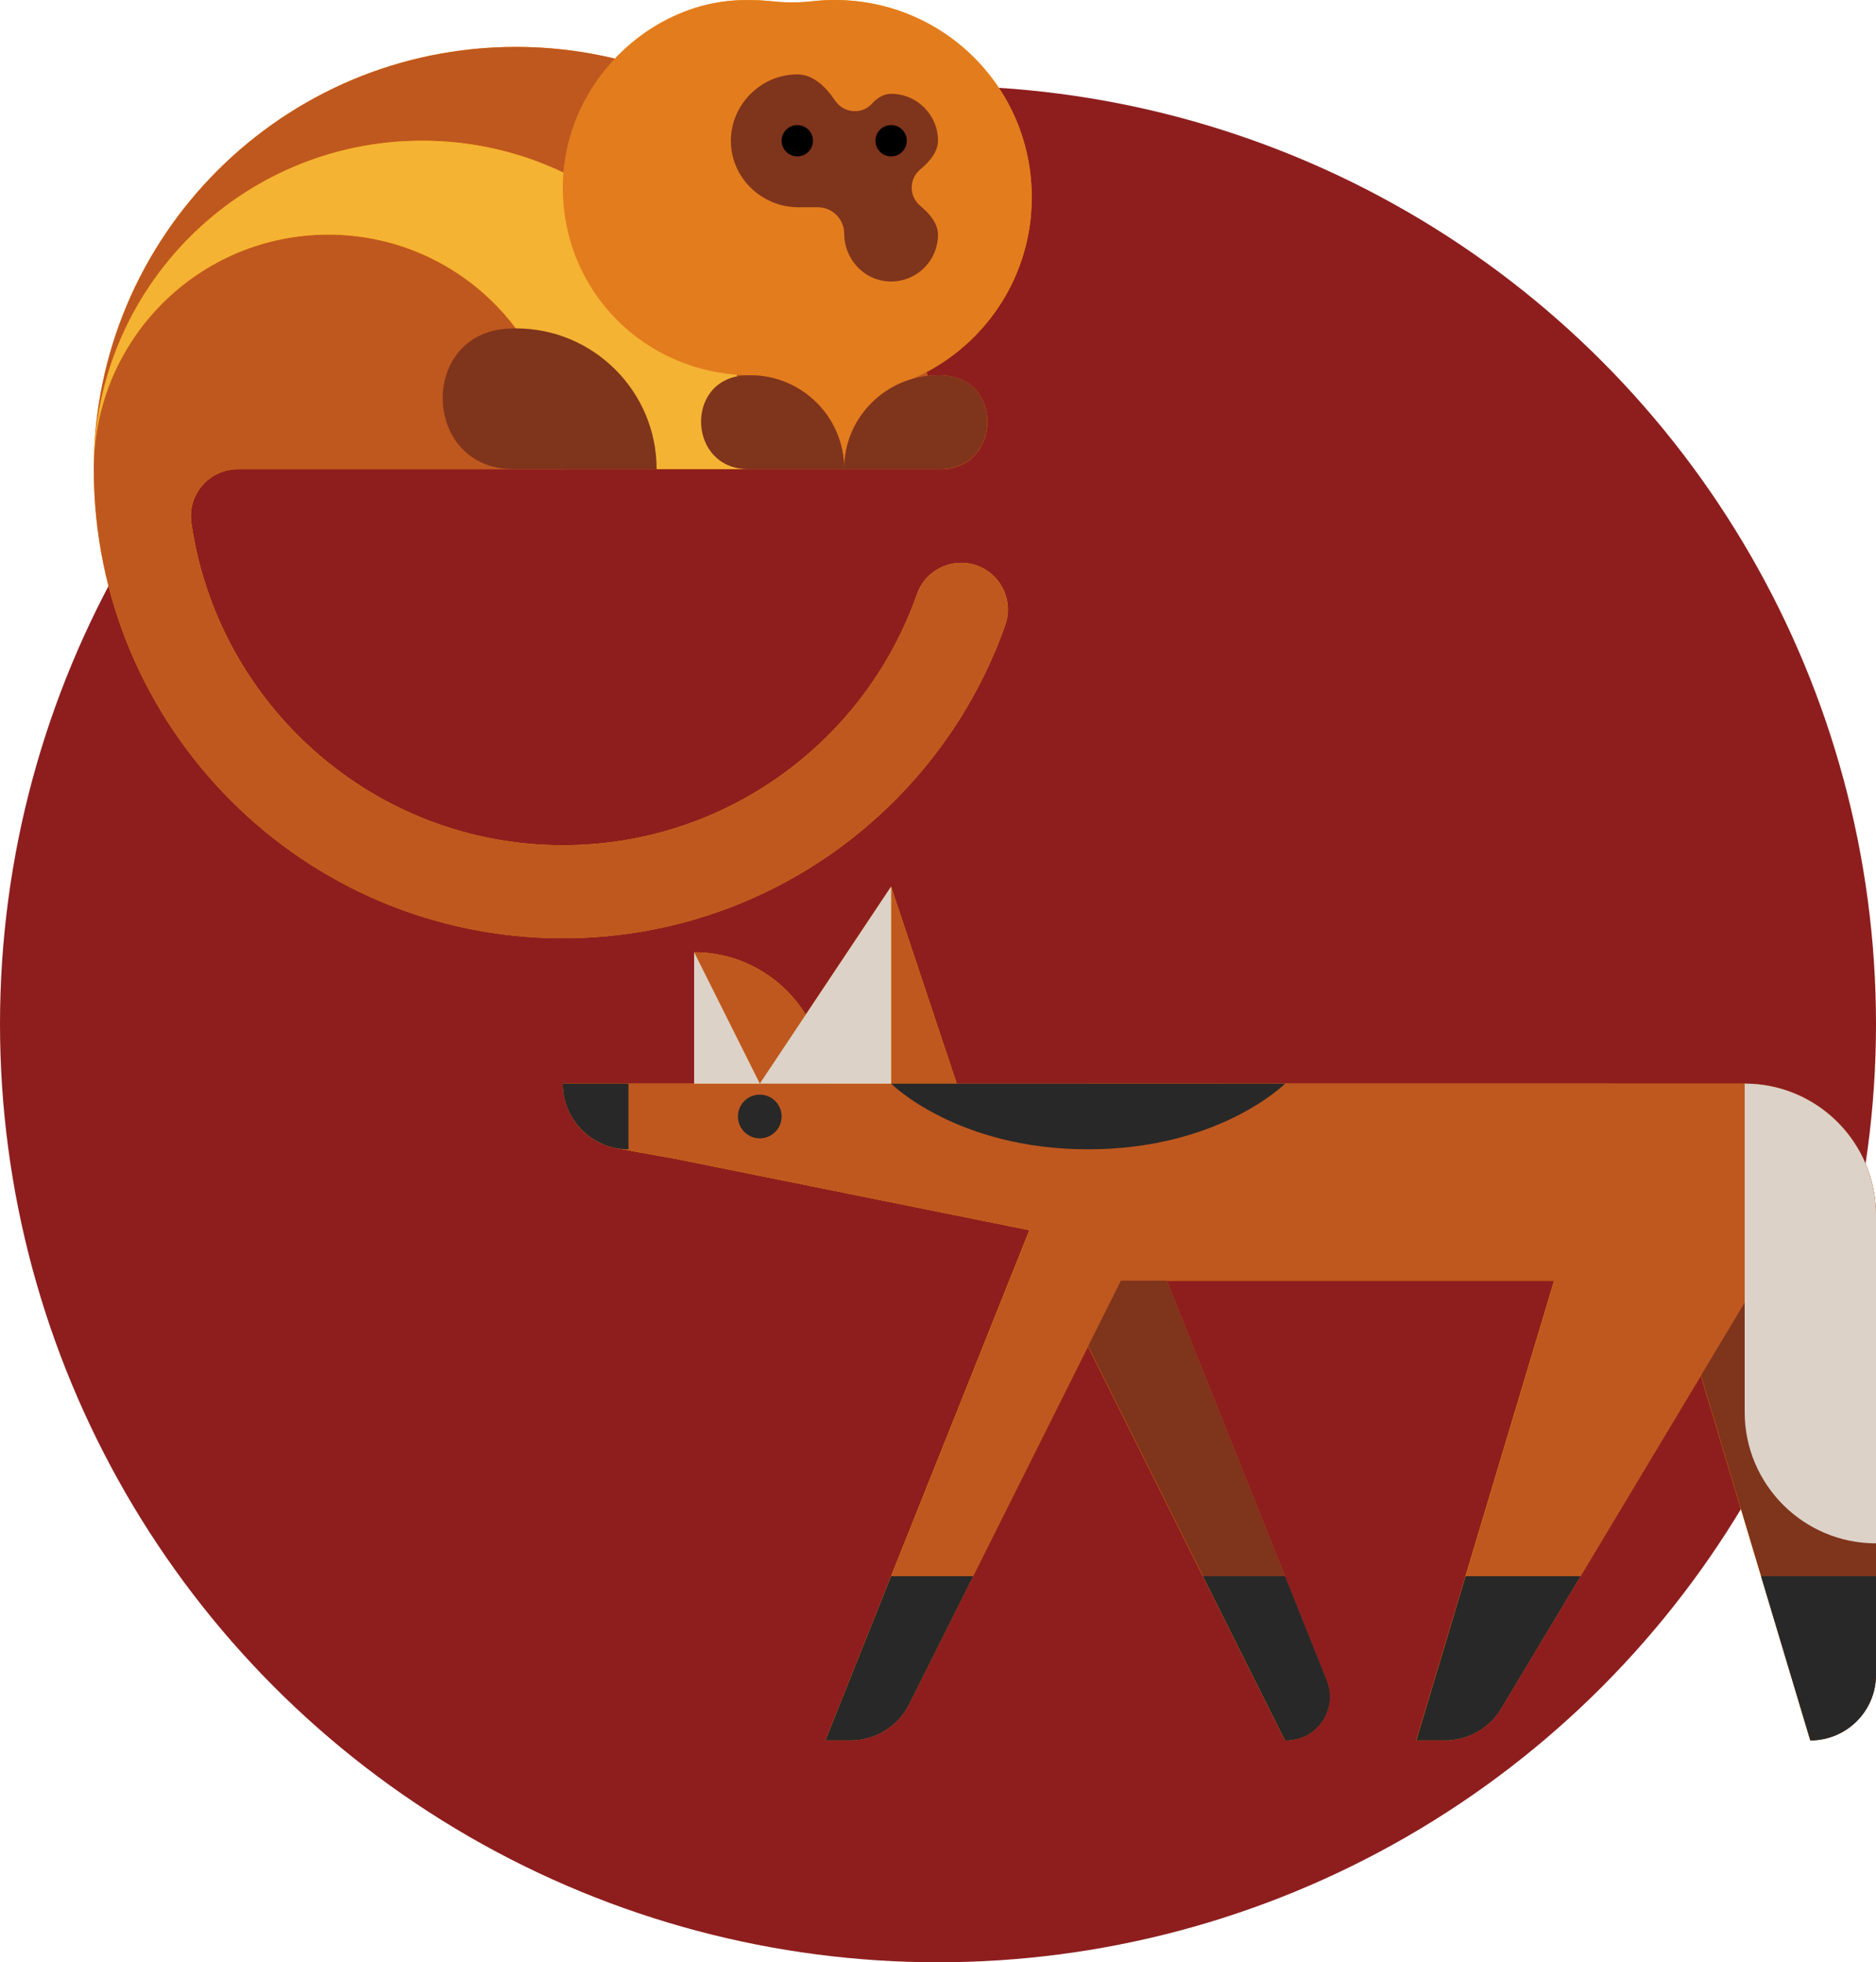 <?xml version="1.0" encoding="UTF-8"?> <svg xmlns="http://www.w3.org/2000/svg" id="Layer_2" data-name="Layer 2" viewBox="0 0 200 209.15"><g id="Layer_1-2" data-name="Layer 1"><g><circle cx="100" cy="109.15" r="100" style="fill: #8e1e1e;"></circle><g><path d="M102.47,59.99h0c-2.12,0-4.01,1.33-4.71,3.33-5.46,15.59-20.31,26.77-37.76,26.77-20.15,0-36.82-14.97-39.6-34.37-.43-3.01,1.91-5.71,4.95-5.71h74.91c6.39,0,6.79-9.55.42-9.98-.23-.02-.45-.02-.69-.02-.38,0-.75.02-1.11.07-.03-.14-.06-.29-.1-.43,6.61-3.5,11.13-10.4,11.21-18.38C110.12,9.58,100.82.1,89.14,0c-.87,0-1.74.04-2.58.14-1.44.16-2.89.15-4.33-.01-.89-.1-1.81-.12-2.73-.12-5.28,0-10.3,2.41-13.93,6.25-3.39-.82-6.92-1.26-10.56-1.26C30.15,5,10,25.15,10,50c0,27.61,22.39,50,50,50,21.79,0,40.32-13.94,47.17-33.38,1.14-3.24-1.27-6.63-4.7-6.63Z" style="fill: #f90;"></path><g><g><path d="M45,15c19.33,0,35,15.67,35,35h20c0-24.85-20.15-45-45-45S10,25.15,10,50c0-19.33,15.67-35,35-35Z" style="fill: #bf581f;"></path><path d="M102.47,59.99h0c-2.12,0-4.01,1.33-4.71,3.33-5.46,15.59-20.31,26.77-37.76,26.77-20.15,0-36.82-14.97-39.6-34.37-.43-3.01,1.91-5.71,4.95-5.71h34.65c0-13.81-11.19-25-25-25s-25,11.19-25,25c0,27.61,22.39,50,50,50,21.79,0,40.32-13.94,47.17-33.38,1.14-3.24-1.27-6.63-4.7-6.63Z" style="fill: #bf581f;"></path><path d="M35,25c13.81,0,25,11.19,25,25h20c0-19.33-15.67-35-35-35S10,30.67,10,50c0-13.81,11.19-25,25-25Z" style="fill: #f4b333;"></path></g><path d="M89.14,0c-.87,0-1.74.04-2.58.14-1.44.16-2.89.15-4.33-.01-.89-.1-1.81-.12-2.73-.12C69.29,0,60,8.95,60,20s8.74,19.9,20,20c5.52,0,10,4.48,10,10,0-5.52,4-8.38,6.28-9.23,7.95-2.95,13.62-10.56,13.71-19.52C110.12,9.58,100.82.1,89.14,0Z" style="fill: #e37c1d;"></path><path d="M89.03,10.72c.9,1.35,2.84,1.53,3.93.33.55-.61,1.23-1.05,2.04-1.05,2.76,0,5,2.24,5,5,0,1.15-.87,2.21-1.89,3.06-1.22,1.01-1.22,2.86,0,3.88,1.02.85,1.89,1.91,1.89,3.06,0,2.88-2.44,5.2-5.37,4.99-2.63-.19-4.63-2.45-4.63-5.09h0c0-1.55-1.26-2.81-2.81-2.81h-2.07c-3.88,0-7.13-3.08-7.2-6.96s3.13-7.2,7.08-7.2c1.68,0,3.04,1.31,4.03,2.8Z" style="fill: #7f341c;"></path><circle cx="85" cy="15" r="1.67"></circle><circle cx="95" cy="15" r="1.67"></circle><path d="M54.7,50c-9.69,0-10.15-14.49-.47-14.98.26-.01.51-.02.77-.02,8.28,0,15,6.72,15,15h-15.3Z" style="fill: #7f341c;"></path><path d="M90,50c0-5.52,4.48-10,10-10,.23,0,.46,0,.68.02,6.37.43,5.97,9.98-.42,9.98h-10.26Z" style="fill: #7f341c;"></path><path d="M79.74,50c-6.39,0-6.79-9.55-.42-9.98.23-.02.45-.02.68-.02,5.52,0,10,4.48,10,10h-10.26Z" style="fill: #7f341c;"></path></g></g><g><path d="M186,115.5h-84l-7-21-9.1,13.65c-2.47-3.99-6.87-6.65-11.9-6.65v14h-14c0,.23.01.46.03.68,0,.07.02.15.03.22.02.15.04.3.07.44.02.09.04.17.06.25.03.13.06.26.1.39.03.09.05.17.08.26.04.12.08.24.13.36.03.08.07.17.1.25.05.12.11.23.17.34.04.08.08.16.12.23.06.11.13.23.2.34.04.07.09.14.13.21.08.12.17.23.26.34.04.05.08.11.13.17.27.33.57.63.9.9.05.05.11.09.17.13.11.09.23.17.34.26.07.05.14.09.21.14.11.07.22.14.33.2.08.04.16.08.23.12.11.06.23.11.34.17.08.04.16.07.25.1.12.05.24.09.36.13.08.03.17.06.26.08.13.04.26.07.39.1.08.02.17.04.25.06.03,0,.05.01.08.02l6.31,1.13,37.71,7.6-14.75,36.88-7,17.5h2.67c2.65,0,5.08-1.5,6.26-3.87l6.81-13.63,12.25-24.5,12.25,24.5,8.75,17.5h.11c3.3,0,5.56-3.33,4.33-6.4l-4.44-11.1-12.6-31.5h41.3l-9.45,31.5-5.25,17.5h3.04c.92,0,1.82-.18,2.65-.52.55-.23,1.07-.52,1.55-.88.72-.54,1.33-1.21,1.81-2l8.46-14.1h0l12.83-21.39,6.42,21.39,5.25,17.5c3.87,0,7-3.13,7-7v-49c0-7.73-6.27-14-14-14Z" style="fill: #f90;"></path><g><path d="M116,115.5l25.44,63.6c1.23,3.07-1.03,6.4-4.33,6.4h-.11l-35-70h14Z" style="fill: #7f341c;"></path><path d="M172,115.5l21,70h0c3.87,0,7-3.13,7-7v-49c0-7.73-6.27-14-14-14h-14Z" style="fill: #7f341c;"></path><path d="M186,115.5H60c0,3.44,2.48,6.29,5.74,6.89l6.3,1.13,37.77,7.61,9.68,5.37h80.5v-7c0-7.73-6.27-14-14-14Z" style="fill: #bf581f;"></path><path d="M81,115.5l-7-14c7.73,0,14,6.27,14,14h-7Z" style="fill: #bf581f;"></path><path d="M130,115.5l-33.07,66.13c-1.19,2.37-3.61,3.87-6.26,3.87h-2.67l28-70h14Z" style="fill: #bf581f;"></path><path d="M60,115.5c0,3.87,3.13,7,7,7v-7h-7Z" style="fill: #282828;"></path><polygon points="74 115.5 74 101.5 81 115.5 74 115.5" style="fill: #dcd2c8;"></polygon><polygon points="95 115.5 95 94.5 102 115.5 95 115.5" style="fill: #bf581f;"></polygon><polygon points="95 115.5 95 94.5 81 115.5 95 115.5" style="fill: #dcd2c8;"></polygon><path d="M172,115.5l-21,70h3.04c2.46,0,4.74-1.29,6-3.4l27.24-45.4" style="fill: #bf581f;"></path><path d="M137,185.5h.11c3.3,0,5.56-3.33,4.33-6.4l-4.44-11.1h-8.75l8.75,17.5Z" style="fill: #282828;"></path><path d="M187.75,168l5.25,17.5c3.87,0,7-3.13,7-7v-10.5h-12.25Z" style="fill: #282828;"></path><path d="M88,185.5h2.67c2.65,0,5.08-1.5,6.26-3.87l6.82-13.63h-8.75l-7,17.5Z" style="fill: #282828;"></path><path d="M151,185.5h3.04c2.46,0,4.74-1.29,6-3.4l8.46-14.1h-12.25l-5.25,17.5Z" style="fill: #282828;"></path><path d="M186,115.5c7.73,0,14,6.27,14,14v35h0c-7.73,0-14-6.27-14-14v-35Z" style="fill: #dcd2c8;"></path><path d="M95,115.5s7,7,21,7,21-7,21-7h-42Z" style="fill: #282828;"></path><circle cx="81" cy="119" r="2.33" style="fill: #282828;"></circle></g></g></g></g></svg> 